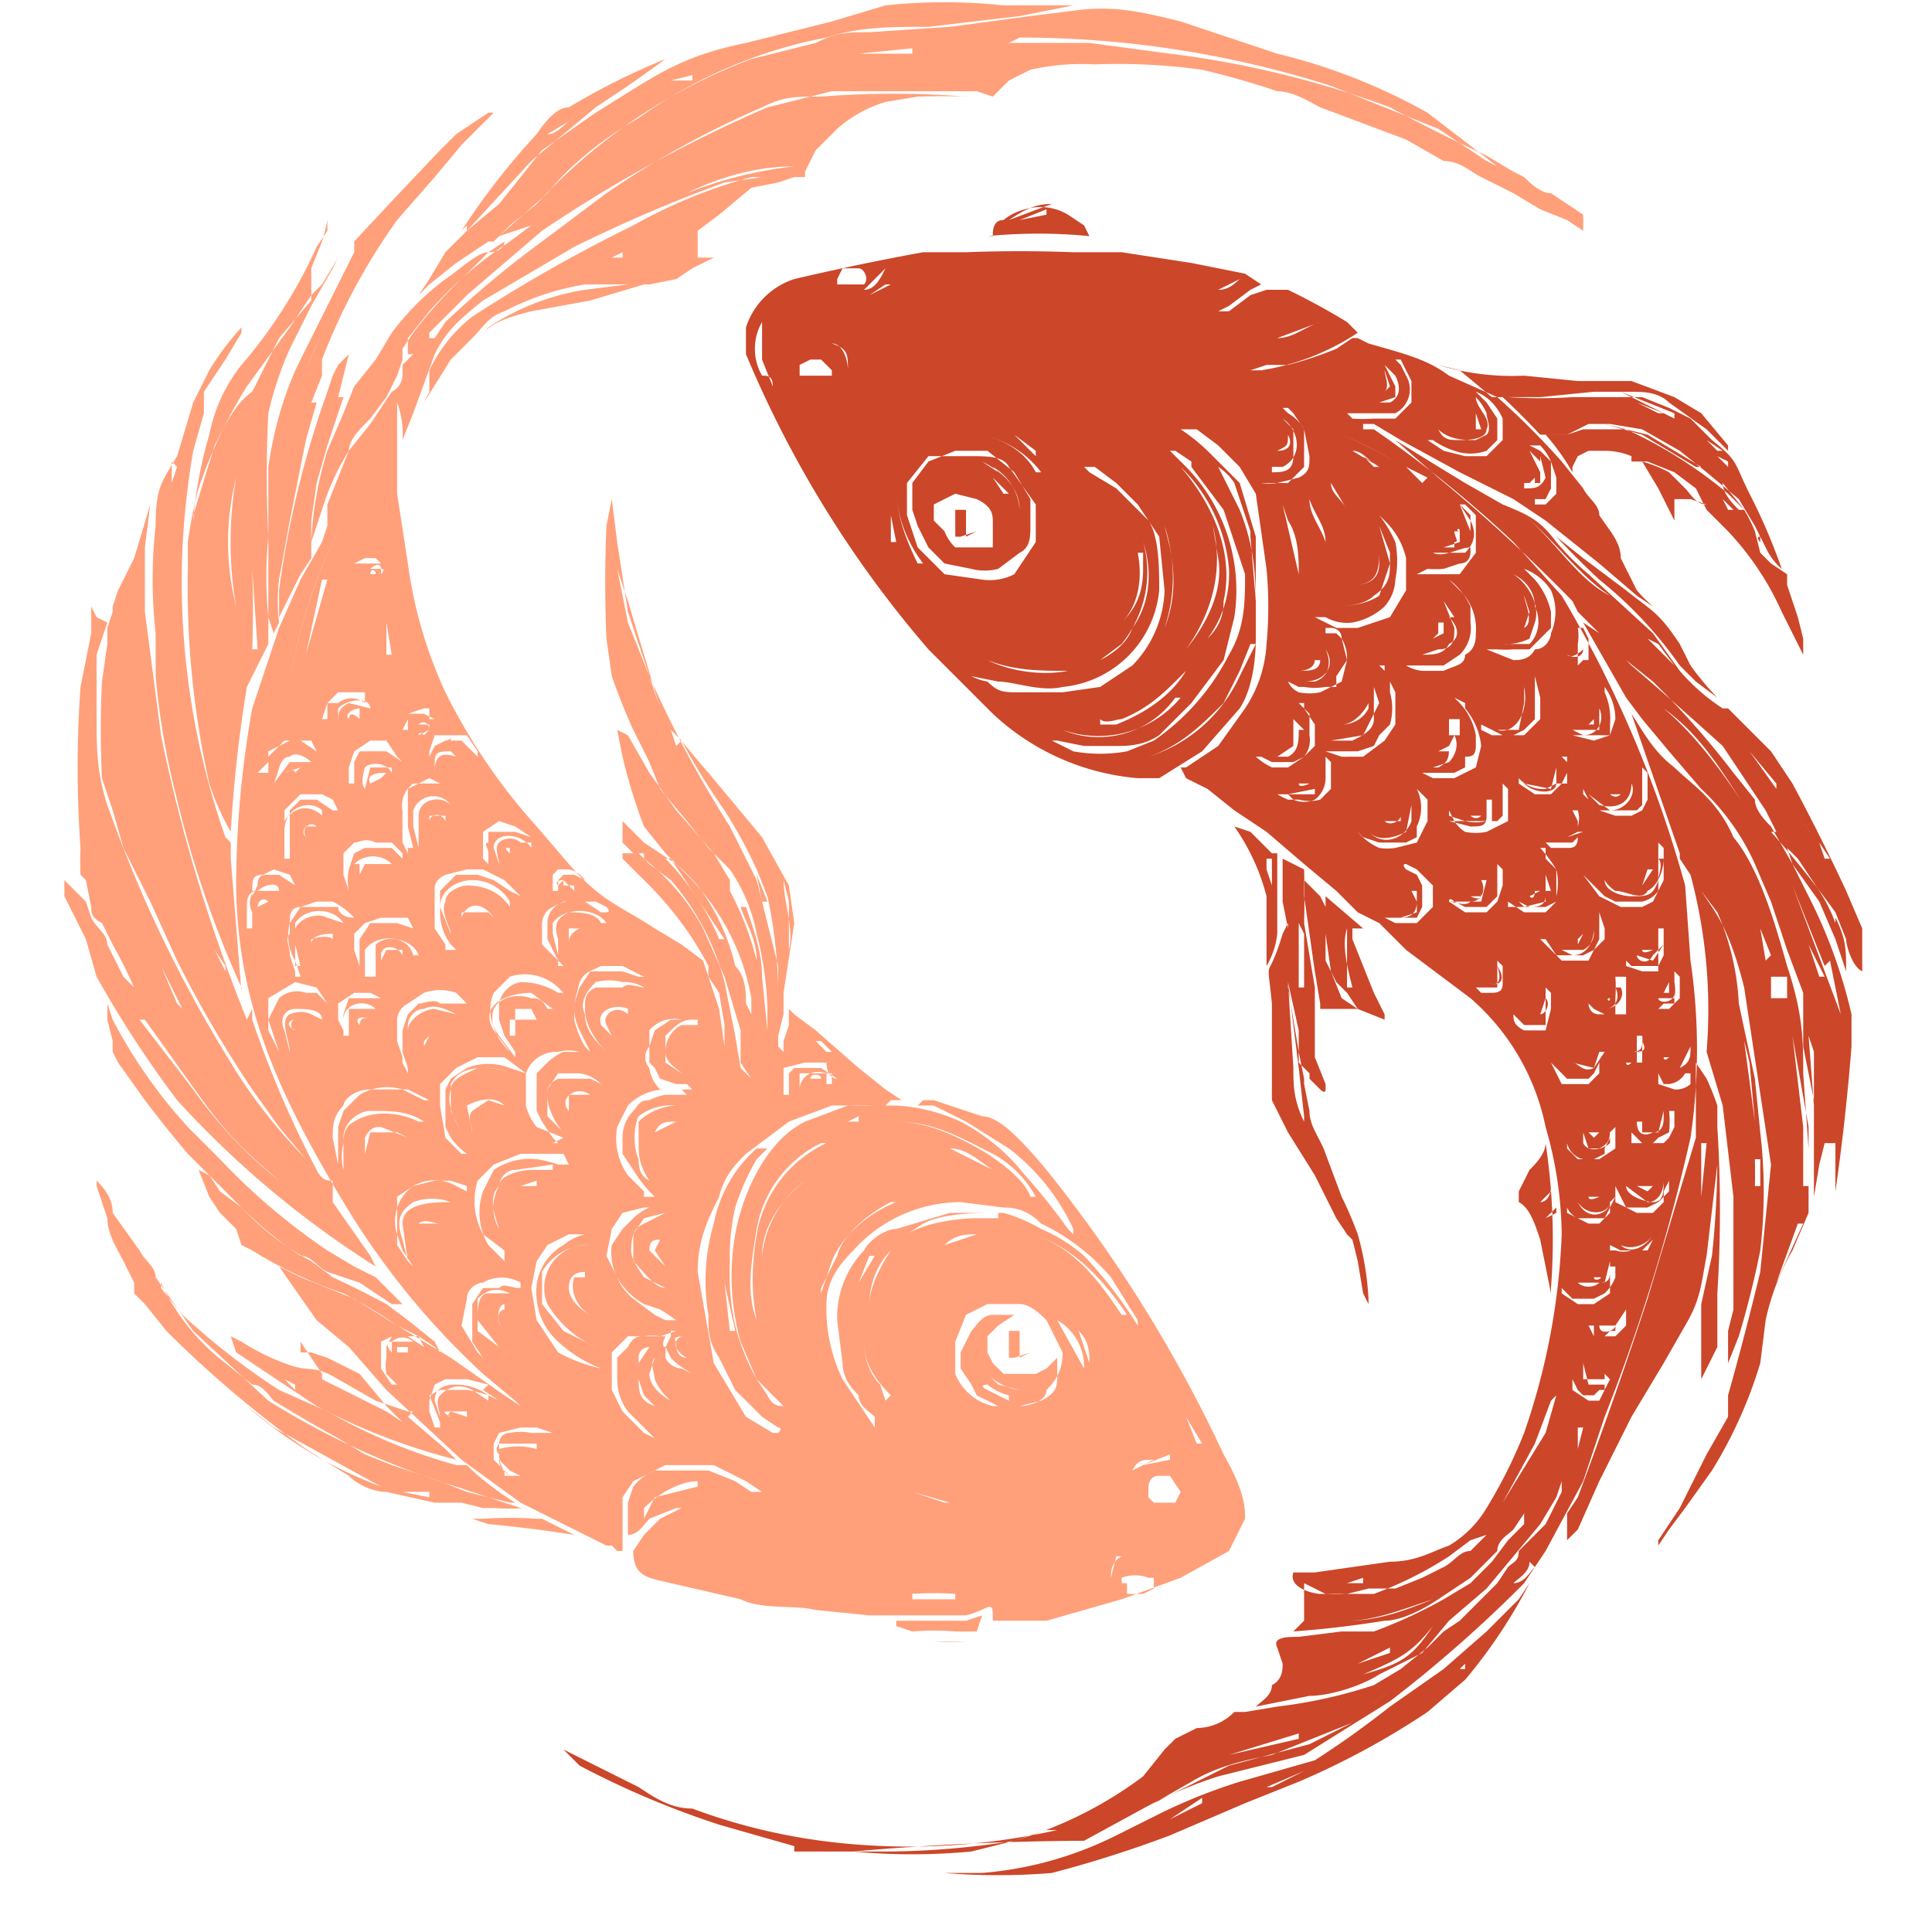 <svg xmlns="http://www.w3.org/2000/svg" width="48" height="48" version="1.2" viewBox="0 0 36 36"><defs><clipPath id="a"><path d="M10.4 3.8h24.3V35H10.4Zm0 0"/></clipPath><clipPath id="b"><path d="M1.2 0H30v31H1.2Zm0 0"/></clipPath></defs><g clip-path="url(#a)"><path d="M27.3 9.4h-.1l.2.2v.7s0 .2-.2.2l-.3.1a2 2 0 0 1-.3 0l-.2.1h.8l.3-.4v-.7l-.2-.2Zm-1.4.9-.2-.5.2.7c0 .2 0 .4-.3.6-.2.2-.6.2-.9.2.3 0 .7 0 1-.2l.2-.6v-.2Zm5.2 8-.1.2h.1v-.1Zm-1 .1c.1.2 0 .4-.2.4l-.1-.1.1.1c.2 0 .4-.2.3-.4Zm-.6-1-.1.2h-.2.2v-.1Zm.2 0c0-.1 0 0 0 0s0 .2-.2.3h-.4l-.2-.1.4.2c.3 0 .4-.3.4-.5Zm.4 1.2H30c-.1 0 0 .1 0 0Zm-3.8-1.8v-.2s-.1 0 0 0v.4-.2Zm0-.2-.1-.2.2.4c0 .2-.1.3-.3.3l.3-.1v-.4Zm4.9 1.7v.3h-.3s-.1 0 0 0c0 .1.3.1.3-.1v-.2Zm-.4-.6h-.2c0 .1.2 0 .2 0Zm.2-.1-.2.3-.3-.1c0 .1.2.2.3 0l.2-.2Zm-2.1-1-.1-.3s-.1 0 0 0v.4c0 .2-.2.2-.3.2l-.2-.1.1.1.4-.1v-.2Zm-1.3 0c0 .1 0 .2-.2.1h-.1.3Zm1 0s0 .2-.1.1l.2-.1ZM31 16c0 .2-.1.5-.3.6-.1.2-.4 0-.6 0a.6.6 0 0 1-.2-.2c0 .2.3.3.5.3.3 0 .4 0 .5-.3 0-.1.1-.3 0-.4Zm-3.2-1.1v.4H27c0-.1 0 0 0 0l.4.1c.2 0 .3 0 .3-.2v-.3Zm1.4.5h-.1.2Zm-1.5 1-.1.4H27c.1 0 .3.1.4 0 .2 0 .3-.2.2-.4Zm3-.2-.1.3h-.4c0-.1 0 0 0 0h.4l.2-.3Zm-3-1.1-.1.1h-.2s.1.1.2 0l.1-.1Zm1.3-.8-.1.4-.5-.1c.2.2.6.2.6 0v-.3Zm1.2.5H30s.1.1.2 0Zm-.9-2.7Zm0 0Zm0 0c0 .1 0 0 0 0Zm-.5 2.4h-.1.1Zm.7-2.4s-.2.2-.3.1c.2.1.3 0 .3-.1Zm1 2.5h-.1c0 .3-.2.5-.6.4l-.2-.2.4.3c.3 0 .5-.3.4-.5Zm-1.2-2.5Zm.1 3.4-.2.1.3-.1Zm.4-2.3v.4h-.5l-.2-.1.4.2c.3 0 .4-.3.3-.5Zm-.1.2-.1.1h-.2.3Zm-2.9-1.8v.2l-.1.1.2-.1v-.2Zm.3-.1-.2-.3.2.5c0 .2 0 .4-.3.4l-.3.1c.2 0 .4 0 .5-.2.2-.1.2-.3 0-.5Zm0 2.2-.1.2-.2.1h.2v-.3Zm.1 0v-.3H27v.5c0 .2 0 .3-.2.4h-.3.2l.3-.1c.1-.1.2-.3.1-.5Zm1.4-2.4c0-.3-.2-.5-.4-.6.3.2.5.6.4.9l-.1.3a1 1 0 0 1-.5.1h.5c.2-.2.2-.5.1-.7ZM26.3 15l-.1.5c-.2.1-.5.2-.7 0 .3.3.7.1.8-.2V15Zm2.1-1.9v-.3c.1.5-.2.9-.5.8h.4l.1-.5Zm-2.3 2.1c0 .1-.2.2-.3.1h.3s0-.1 0 0Zm2.4-3.8-.1-.3c0 .1.2.5 0 .6l.1-.3Zm-.2 1.7-.2.2.2-.2Zm-4 .5-.2-.2v.5l-.3.2h-.3.5c.2-.1.2-.3.2-.5Zm0 1h-.1c0 .1.2 0 .2 0Zm1.4-1.5-.1-.3v.6c0 .2-.2.3-.4.4h-.4l.6-.1.3-.6Zm-1.7.5c0 .2-.2.3-.3.3.1 0 .3-.1.3-.3Zm.7-1.5c.2.3 0 .6-.4.6H24h.5c.3-.1.3-.4.2-.6ZM24.6 6l-.8.3c.3 0 .5-.2.8-.3Zm.4 0Zm-.5 8.3v.4l-.5.1h.5v-.5Zm1-1.2c-.1.2-.3.4-.5.4.2 0 .4-.1.5-.3Zm-1-.8c0 .1-.1.2-.3.2.2 0 .4 0 .4-.2ZM26 7l-.2-.2.2.4v.2l-.3.1h-.4.6c.2-.1.2-.3.1-.5Zm-2 1v.1c0 .2 0 .2-.2.3.2 0 .3-.1.2-.3Zm4.7.6-.2-.2.2.4V9h-.3v.1c.2 0 .3 0 .4-.2l-.1-.4Zm-1.2-1V8h.1l-.1-.3Zm.2.1a1 1 0 0 0-.2-.3c0 .2.3.4.2.6 0 .2-.4.2-.5.2-.2 0-.3 0-.4-.2.2.2.5.2.7.2l.2-.1c.1-.1 0-.3 0-.4Zm-2 2.5c0 .4 0 .7-.5.7.3 0 .5-.1.5-.4v-.3Zm1.5-.3c0-.1-.1 0 0 0v.2l-.3.1h.2v-.1c.1 0 0-.1 0-.2Zm1.4-1.2v.2l-.1.1h.1v-.3ZM24.1 8l-.2-.2c.3.2.4.7 0 .9h-.2v.1c.2 0 .4 0 .4-.3V8Zm1.8-.8-.1-.3c0 .1.1.3 0 .4 0 0 0 .1 0 0l.1-.1ZM27.3 31l-.1.1h.1V31Zm-.4.4Zm-1.5-2-.3.1h.3Zm4-2.8v.4l.1-.4ZM29 26l-.2.7L28 28l.6-1.1.3-.8Zm-2.3 3.8c-.5.2-1 .4-1.6.4.5 0 1-.2 1.6-.4Zm-1 1h-.2.1Zm4.2-4.2-.6 1.1.6-1.1Zm-4 3.3h-.2.2Zm2.6-.8c0 .2-.2.3-.3.4.2 0 .3-.2.4-.3Zm.2.1Zm-2.8 1.5-.6.3.6-.2Zm-2.5 2.7Zm3.6-2.6h-.1s0 .1 0 0h.1Zm-3.4 1.5Zm.6 0-1.3.4 1.3-.3Zm2.5-1.2a21.7 21.7 0 0 0-.3.2l.3-.2ZM24.3 33l-.7.3c-.1 0 0 0 0 0h.1l.6-.3Zm1.6-1.5a34.2 34.2 0 0 0-.4.3l.4-.3Zm-3.5 2-.6.4.6-.3Zm4.3-3.2c-.4.5-.6.6-1.3.9l-1 .3c-.1 0-.1 0 0 0l1-.3c.7-.2.9-.3 1.3-.9Zm2-8.3-.2.3.2-.3Zm-4.5-4.8V17v1.4h.1v-1Zm1 1.2c-.1-.4-.2-.8-.1-1.1v1.1h.1ZM24 20.3v-.5.5Zm5 2.2-.2.2.2-.1Zm-4.5-4v.5Zm-.8-2.4V16h-.1v.2l.1.3V16Zm5.2 6c0 .2-.1.3-.2.3l.2-.2Zm-3.7 10-1.5.6c-.5.1-1 .2-1.5.5l-.7.4 1.4-.7 1.5-.4.8-.4Zm-.9-11.3-.1-.9-.2-1.6.1 1.6c0 .3 0 .6.2 1Zm8.5 1.3v-.5h-.1a13.3 13.3 0 0 1 0 .5Zm.9-.4V21l-.3-1.7.2 1.7v1.1h.1v-.5Zm-.4-3.1v-.4H33v.4Zm-1.8 5.2c0 .4-.2.7-.4 1 0 0 0 .1 0 0 .2-.3.4-.6.4-1Zm1-5Zm1 4-.4 1.1.5-1.1Zm-1.6.2-.1.7-.5 1.2.5-1.2.1-.7Zm.7-3.2a10 10 0 0 0-.1-.4l.2 1.5-.1-1.1ZM32 23v.7-.7Zm-.2-1.7-.1 1v-1Zm-.7 2.7-.2.3.2-.3Zm2.7-4.4-.1-.3.1 1.3v-1Zm-.7-5-.5-.6.5.7Zm1 1.4-.2-.3a12.3 12.3 0 0 0 .1.3Zm-.3-.4a45.8 45.8 0 0 1-.3-.4l.3.4Zm-.9-1-.2-.3.2.3Zm-.1 2.4Zm-.3-2c-.4-.6-.8-1.3-1.5-1.8.6.5 1.1 1.2 1.5 1.8Zm.5 2.8-.2-.5.1.6Zm1 .4-.3-.6.2.6Zm0-.2-.6-1.5.9 2.4-.2-1Zm-3.7-6.4Zm2-2.1-.2-.2.1.2Zm1.2 5.4Zm-1-5.4-.4-.5c0 .2.2.4.3.5Zm-.3-.9-.2-.1.2.2ZM30 11.1c-.6-.4-1-1-1.6-1.5.6.5 1 1.2 1.6 1.5Zm-1.1-4Zm.6 3.8Zm3.3-.9c-.1 0 0 .1 0 .1Zm-1.6 2.4-.3-.4-.2-.1.1.1.4.4ZM31 7.7l-.5-.2.4.2Zm.7.4-.4-.3.4.3Zm-.9.2Zm-4.1 1Zm5-.6-1-.6-.8-.2.7.2 1 .6Zm-.5-1-1-.4 1 .5Zm.9.7-.3-.2.2.2Zm-1.4-.7Zm-6 2.4c0-.3-.2-.5-.3-.8 0 .3.2.5.3.8Zm-.7-.4-.1-.3.3 1.3c0-.3 0-.7-.2-1Zm1.1-.2a21.8 21.8 0 0 0-.3-.5c0 .2.2.3.3.5Zm-9.2.3-.2-.3.2.3Zm-1.5-2.6-.2-.5V6c.1 0 0 0 0 0a1 1 0 0 0 0 1c.1 0 .2 0 .2.2ZM15.5 9l-.8-1.4.8 1.4Zm10.2-.3-.3-.2.2.2Zm.9.2-.4-.2.3.3ZM20 6.6Zm6 2a7.6 7.6 0 0 0-1-.5 8.3 8.3 0 0 1 1 .5Zm-6.6-2.8Zm.4-.4Zm5.9 3.3-.5-.3c.2 0 .3.2.5.3ZM16.5 5l-.4.4h-.2.2c.2 0 .3-.2.4-.4Zm0 .3-.3.2.4-.2Zm3.1-1.5c-.3 0-.5.1-.8.3l.8-.3Zm-1 5-.3-.2c.4.2.7.5.7.9a1 1 0 0 0-.5-.8Zm-2.8-2.4.1.4-.1-.4Zm1.4 4.1c-.3-.4-.5-.9-.5-1.4 0 .5.2 1 .4 1.4Zm4-4.1Zm-5.7 0c.2 0 .3.3.3.5 0-.3 0-.4-.3-.5Zm3.3 2.8-.3-.3.2.3Zm.7-5.3-.5.2.5-.1Zm-2.8 6.2-.1-.5v.5h.1Zm2.6-1.7-.4-.3.4.4Zm1.8 1.3-.6-.7.6.7Zm1 .6v.7-.7Zm-.8-.2c.2.7 0 1.4-.4 1.9l-.4.3c.2-.1.5-.3.6-.6.3-.4.4-1 .2-1.6Zm0 .5v-.3h-.1c.1.5 0 1-.3 1.3.3-.3.4-.6.4-1Zm.5-.4-.1-.4a3 3 0 0 1 0 1.9c.2-.5.2-1 .1-1.5Zm1.3-5-.4.2c.2 0 .3-.1.5-.3Zm-3.7 3.6c-.3-.4-.8-.7-1.3-.7.5 0 1 .3 1.2.7Zm3.5-3.6-.2.1.2-.1Zm-3 7.3c-.5 0-1 0-1.5-.2.4.2 1 .3 1.5.2Zm9.8 13s0 .1 0 0Zm0 0ZM23.3 12l-.2.5-.3.6c-.4.4-.8.8-1.4 1a2.8 2.8 0 0 0 1.7-1.5l.3-.6Zm-.6-1.6-.1-.6c.2.8 0 1.6-.5 2.3.4-.5.7-1.1.6-1.7Zm.2.2a3 3 0 0 0-.9-1.9c.6.7 1 1.6.8 2.5 0 .3-.1.5-.3.7a2 2 0 0 0 .4-1.3Zm-.9 2c-.3.3-.6.6-1.1.8-.1 0-.3.1-.4 0v.1h.3c.5-.2 1-.5 1.3-1Zm1.3-2.7L23 9a1 1 0 0 0-.3-.3l.4.8c.2.5.3 1 .3 1.7l-.1-1.2Zm6.6 15.7v.2h-.3l-.1-.4v.3h.5Zm-8-12.6c-.5.7-1.4.9-2.1.6A2 2 0 0 0 22 13Zm8.7 10h-.2.2Zm-.6.5-.1.4h-.5c.1.1.3.1.4 0 .1 0 .2 0 .2-.2v-.2Zm-.2-1.2h-.2c0 .1.2 0 .2 0ZM31 22c0 .2-.1.4-.3.4l-.4-.3c0 .2.4.3.5.3.2 0 .2-.2.2-.4Zm-.2.1h-.3l.2.1Zm-.8 2.5h-.1.1Zm0-2.2c0 .2-.4.3-.6 0 .2.4.6.2.6 0Zm.1 2v.3h-.3c0 .2.3.1.3 0v-.2Zm-.3-.6h-.1c0 .1.2 0 .1 0Zm1-.8c-.1.2-.4.3-.6.2.2.2.5 0 .6-.2Zm-2.9-5c.1.3 0 .4-.2.3.2.1.4 0 .2-.3Zm3 2.9h-.2.1Zm-.9.1c0 .2 0 .3-.2.4h-.2l-.1-.3v.2c.1.2.4.1.5 0V21Zm-1.4-2.3h-.1.1Zm2.4 2-.1.4h-.3v-.2h-.1c0 .2.1.3.3.2.2 0 .2-.2.2-.3Zm-1.2.4h-.2l.1.1s.1 0 0 0Zm-1-2.5-.1.3h-.3.3c.1 0 .2-.2.1-.3Zm.7 1.2h-.1.2ZM28 18h-.1c0 .1 0 .1 0 0Zm3.3 1.7H31s0 .1.1 0h.1Zm-.8-.2Zm1 0c0 .2 0 .3-.2.4H31h.3l.2-.4Zm-.9-.1c0 .1 0 .2-.2.2.2 0 .3 0 .2-.2Zm-.8.2-.1.3-.4-.1c.1 0 .2.2.4.1l.2-.3Zm-2.4-9.9-.2-.3.2.5v.3c-.2 0-.5.2-.7.1h.6c.2-.2.2-.4.1-.6Zm-.2 1.3a1 1 0 0 1 .3.8c0 .1 0 .3-.2.4 0 .2-.2.2-.4.3h-.4a.7.7 0 0 1-.3-.1h.7l.3-.2a.7.7 0 0 0 .2-.6v-.3a1.3 1.3 0 0 0-.4-.5l.2.2Zm-1.4 1.5.2.4v.6l-.2.3-.4.3H25l-.3-.1h-.1.7l.3-.1.1-.2.2-.2a1.1 1.1 0 0 0 0-.6v-.2l-.1-.2-.1-.1h.1Zm-1 1.7v.5l-.2.2a.8.8 0 0 1-.4 0H24a1.7 1.7 0 0 1-.2-.1h.2l.1.1a.5.5 0 0 0 .4 0 .5.5 0 0 0 .2-.4v-.4Zm-.5-1 .2.3v.4l-.2.2-.3.2h-.3a1.3 1.3 0 0 1-.3-.2h.1l.2.1h.4l.2-.1a.5.5 0 0 0 .1-.4v-.4l-.1-.1-.1-.1h.1Zm.5-1.5s.2 0 .2.2l.1.4-.1.4-.4.2a1 1 0 0 1-.4 0 .4.4 0 0 1-.2-.2l.2.1h.1a1.2 1.2 0 0 0 .4 0h.2v-.2l.2-.3a.7.7 0 0 0-.1-.4l-.1-.1h-.2v-.1h.1Zm1.6 3 .2.2v.4l-.2.4-.4.1a1 1 0 0 1-.3 0 1.1 1.1 0 0 1-.4-.3l.1.1.3.1h.5l.2-.1v-.2a.8.8 0 0 0 0-.7v-.1Zm0 1.5.3.3v.4l-.3.3H26l-.2-.1h.6l.1-.2v-.4l-.1-.2-.2-.1s-.1-.1 0-.1Zm.9-3a1.3 1.3 0 0 1 .3.7l-.1.4-.4.2h-.4l-.2-.1h-.1.7l.2-.1v-.2c.1 0 .2 0 .2-.2v-.2a1.2 1.2 0 0 0-.3-.6l-.1-.1.2.1Zm.9-2.7s-.1 0 0 0l.2.1.2.2a1.4 1.4 0 0 1 .3.6v.3l-.2.2-.2.2h-.3a2 2 0 0 1-.3 0h-.2l.5.2c.1 0 .3 0 .4-.2.2 0 .3-.2.3-.3a1 1 0 0 0 0-.8 1 1 0 0 0-.5-.4l-.2-.1Zm.4 2.1.1.4v.4l-.3.3h-.6l-.2-.1v-.1l.2.1.2.1h.2l.2-.1.2-.2v-.8l-.2-.1.2.1Zm-.5 2.1v.6l-.4.2a1 1 0 0 1-.4 0 .6.6 0 0 1-.2-.2l-.1-.2v.1l.3.1a.9.9 0 0 0 .4 0h.2l.1-.1v-.6l.1.1Zm1.8-2v.2a1.2 1.2 0 0 1 .1.6v.2h-.7l-.3-.3c-.1 0 0 0 0 0l.3.3.4.1.3-.1.1-.3a1 1 0 0 0-.2-.6Zm-.4-1 .1.2v.4h-.1l-.1.1H29c-.1 0-.1 0 0 0h.4V12a.9.9 0 0 0 0-.3Zm-1.6 4.4v.6l-.2.2h-.4l-.2-.1s-.1-.1-.1 0l.3.2h.4l.2-.2.1-.3v-.3l-.1-.1Zm.9-.3v.2l.2.2a1.1 1.1 0 0 1 0 .5v.1l-.2.1h-.7v-.2.1l.3.2h.4l.2-.2v-.6a2.8 2.8 0 0 0-.3-.4Zm.4-1.7v.5H29l-.2.1a.6.6 0 0 1-.5-.2c-.1 0 0 0 0 0v.1l.3.2h.3l.2-.2.1-.2v-.2l-.1-.1Zm1.4.2v.7l-.1.1h-.7l-.2-.2-.1-.2v.1l.3.3.3.1h.3l.2-.1.1-.2v-.5Zm-.8 2.7.1.3v.2l-.1.1-.1.1-.2.1H29l-.2-.3h-.1l.4.4h.5l.2-.4V17h-.1ZM28 18v.3c0 .1 0 .2-.2.2h-.2l-.1-.1h.4v-.5Zm.8.4v.7h-.4l-.2-.2c-.1 0 0 0 0 0 0 .1 0 .2.2.3h.4l.1-.4v-.3l-.1-.1Zm1.3-.2a2.7 2.7 0 0 1 0 .4v.3h-.2l-.2-.1-.1-.1s0 .2.2.2h.5v-.7Zm-.3 1.5v.3l-.2.2h-.5L29 20l-.1-.2.2.2.1.1h.4l.1-.1.1-.2v-.2.1Zm.7-.4v.5h-.2s0 .1.1 0h.2v-.3a.9.9 0 0 0 0-.2Zm-.4 1.8v.3l-.3.2h-.4l-.2-.2V21v.3a.4.4 0 0 0 .3.3h.2l.2-.1v-.1l.1-.2v-.1l.1-.1v.1Zm1-.4a1.7 1.7 0 0 1 0 .4l-.2.1-.1.1h-.2l-.2-.2v-.3.5h.6l.1-.1.1-.2v-.3Zm0 1.3v.2l-.2.2-.2.1h-.4l-.1-.2-.1-.2V22v.4l.4.2h.3l.2-.2v-.2l.1-.2Zm-1 .3-.1.2-.1.2h-.5a.4.4 0 0 1-.2-.2v.1l.2.1.2.1h.2l.2-.2v-.2Zm.8.6v-.1.1l-.1.2-.1.1-.1.1h-.2a.5.5 0 0 1-.3 0H30V23v.2l.2.1h.5l.1-.2.1-.2v.1Zm-.8.7v.2a.8.8 0 0 1-.2.3l-.2.1h-.4l-.1-.1-.1-.1v-.1.2l.3.2h.3l.3-.2v-.5Zm.2.8-.2.3v.1H30l-.1.1h-.2v-.2h-.1l.1.2h.4l.2-.2v-.3Zm-.3 1.3-.1.2h-.1l-.1.1h-.2l-.1-.1-.1-.2v-.2.4l.3.2h.2l.1-.2v-.2Zm.9-10v.9a.5.5 0 0 1-.3.2h-.5l-.2-.1-.2-.2-.2-.2v-.1.1l.3.4.4.2h.4l.2-.1.2-.4v-.6Zm-1.6-.6.1.2v.3l-.1.1h-.5l-.1-.1.2.2h.3c.1 0 .2 0 .2-.2v-.2a.5.5 0 0 0 0-.3Zm1.7 2.2v.5l-.1.2h-.5l-.1-.1v-.1c-.1 0-.1 0 0 0v.2l.3.1h.3v-.8Zm.2.8v.2a.8.8 0 0 1 0 .3v.1H31l-.1.1h-.2v-.2.2h.4l.2-.2v-.4ZM24.1 7.7l.2.3.1.5c0 .2 0 .3-.2.4l-.4.1a1 1 0 0 1-.3 0h-.1.6l.2-.2.1-.1V8a.8.8 0 0 0-.3-.3l-.1-.1h.1l.1.1Zm2-1 .2.4v.4l-.3.3h-.4a3 3 0 0 1-.4 0l-.1-.1h.9a.5.5 0 0 0 .2-.7l-.1-.2-.1-.1h.1Zm1.4.6.2.2.2.3v.4l-.2.2a.9.9 0 0 1-.6 0 1.5 1.5 0 0 1-.4-.2h-.1l.3.2.4.1h.4l.3-.3v-.4a1 1 0 0 0-.2-.3.8.8 0 0 0-.3-.2Zm1 1 .2.1.2.2v.5l-.1.2h-.2v.1h.2l.2-.2v-.3l-.1-.3a1 1 0 0 0-.2-.3h-.2Zm3 11.3v.4h-.1a.4.4 0 0 1-.3.2H31l-.1-.2v.2l.3.1a.4.4 0 0 0 .3-.1v-.6Zm-5.8-10a2.4 2.4 0 0 1 .3.5 1.8 1.8 0 0 1 0 .7.8.8 0 0 1-.2.5 1.2 1.2 0 0 1-.6.3.8.8 0 0 1-.5-.1h-.2c0-.1 0-.1 0 0l.4.2h.4l.6-.2.3-.5v-.6a1.4 1.4 0 0 0-.4-.7l-.1-.1Zm-8.7 0V9l.3-.4.5-.2h.6l.5.4.3.5v.5c0 .2 0 .4-.2.5l-.4.3a1 1 0 0 1-.5 0l-.5-.1-.3-.3-.2-.4-.1-.3Zm.4 0v-.2l.4-.2.4.1c.2.1.3.2.3.4v.5h-.7a.8.8 0 0 1-.2-.3l-.2-.2Zm-.5 0V9l.4-.5h.8c.3 0 .6 0 .7.2l.5.7v.7l-.4.6a1 1 0 0 1-.6.1l-.7-.1-.5-.5-.2-.6Zm1.5-5.2a9.7 9.7 0 0 1 1.9 0l-.1-.2-.3-.2a1 1 0 0 0-.8-.1 1 1 0 0 0-.4.2c-.2 0-.2.2-.2.3h-.1ZM28.9 24a12 12 0 0 0-.1-2.7c0 .2-.2.4-.3.5l-.2.4v.2c.2.1.3.4.4.7l.2 1ZM18.6 12.7c.3 0 .8.2 1.2.1a2 2 0 0 0 1.8-1.8c0-.4 0-1-.2-1.3l-.6-.6-.5-.3-.1-.1h.2l.4.3.4.4.4.6.1 1a2.1 2.1 0 0 1-.6 1.4l-.6.4-.7.1H19c-.3 0-.4 0-.6-.2a1 1 0 0 1-.3-.1l.5.1Zm3.6-4 .6.8.4 1.2c0 .5 0 1-.3 1.5a4.3 4.3 0 0 1-1.4 1.6l-.5.2a2.8 2.8 0 0 1-1 0l-.4-.2h.1l.5.1h.6c.2 0 .5 0 .8-.2l.6-.6.6-.8.2-.8a3.3 3.3 0 0 0-1-2.9l-.2-.2h.1l.3.2Zm-6.6-3.5.1-.2h.3c.1 0 .2.2.1.3h-.5ZM14.9 7v-.2l.2-.1h.2l.2.2V7h-.7Zm13 .4h.8l1-.1h.7c.2 0 .5 0 .7.2l.7.5.4.4v-.1l-.5-.6-.5-.3-.8-.3h-1l-1-.1a4.7 4.7 0 0 1-1.6-.2l.4.1.6.5h.1Zm.8.7h.5l.4-.2h.4l.6.1.7.4.5.4.6.5.3.5.2.4a1.2 1.2 0 0 0 .3.4 11 11 0 0 0-.6-1.4c-.3-.6-.2-.6-.7-1l-.4-.4-.4-.2-.5-.2h-1.3a9.1 9.1 0 0 1-1.2 0H28a15 15 0 0 1 .7.7Zm3.1 1.5v-.2c-.2 0-.3-.2-.4-.3l-.3-.3a2.5 2.5 0 0 0-.5-.2l.3.5.2.4.1.2v-.4h.3l.3.1Zm-1.4-1h.3l.5.2.4.3.2.4.2.2.2.2a5.4 5.4 0 0 1 1 1.5l.3.6.1.2v-.3l-.1-.4-.2-.6v-.2l-.3-.2-.2-.2-.1-.4a3 3 0 0 0-.2-.4l-.3-.3A8.4 8.4 0 0 0 30.3 8h-.8l-.3.1h-.4a4.2 4.2 0 0 1 .5.7v-.1l.1-.2.2-.1h.3a1.3 1.3 0 0 1 .5.1Zm-6.6 7.3v1.5a1.5 1.5 0 0 1-.2.6v-1.3a4 4 0 0 0-.6-1.3l.3.1.4.4Zm.9.8v1.2l.2.4.2.2.2.3.5.2v-.1l-.2-.4-.2-.5-.2-.5v-.2h.2l-.7-.6Zm.6 2.1-.3-.2-.2-.5-.1-.7v-.5l-.1-.2-.3-.3v.3l.1.7.1.7.1.6v.1h.7ZM24 17.3v1l.2.9v.6l.2.2v.1l.2.2s.1.1.1 0v-.1l-.2-.5v-1.3l-.2-1.2a19.4 19.4 0 0 0 0-1l-.4-.2v.8l.1.5Zm.3 2.8-.1-.5-.2-1.2v-1.2l-.1.2c-.3 1-.3.3-.2 1.3v1.8l.3.6.5.8.4.8.2.3.1.1.1.4.1.6.1.2v-.1a5.4 5.4 0 0 0-.2-1.2 7 7 0 0 0-.3-.7l-.3-.8c-.1-.3-.3-.5-.3-.8l-.1-.5Zm4.2 9.4-.2.3-.6.6-.8.7-1 .7a17.4 17.4 0 0 1-1.4 1l-.7.2-.7.2a10.3 10.3 0 0 0-1.5.6l-.8.4a6.8 6.8 0 0 1-2.5.7h-.7a12.1 12.1 0 0 0 2 0 22 22 0 0 0 2.2-.7l1.4-.6 1-.4a14.7 14.7 0 0 0 2.4-1.3l.7-.6a9.7 9.7 0 0 0 1.2-1.8Zm-13.7 5h1.8a15.4 15.4 0 0 0 2.3-.2l.6-.2h.2a12.5 12.5 0 0 1-4.4.2 11.1 11.1 0 0 1-2.4-.6c-.4 0-.7-.2-1-.4l-1-.5-.4-.2.3.3a16.5 16.5 0 0 0 2.6 1.1l1.4.4Zm9.8-4.8h1A7 7 0 0 0 27 29l.4-.3.3-.1.2-.2-.2.2-.3.3c-.2 0-.3.2-.5.3l-.4.2-.5.2h-.5l-.4.1a3 3 0 0 1-.4 0l-.4-.2v.7l-.2.2a19.8 19.8 0 0 0 1.7-.2c.3 0 .7-.2 1-.4l.6-.4.5-.5c0-.2.2-.3.3-.4l.2-.3v.2l-.3.3-.3.4-.4.4-.5.3a9 9 0 0 1-1.3.6H25l-.8.1c-.2 0-.5 0-.4.2l.1.3c0 .1 0 .3-.2.4 0 .2-.2.3-.3.4l1-.2c.4 0 1-.2 1.3-.4l.8-.4.5-.6.7-.6.5-.6.5-.6.3-.5.1-.3v.2l-.3.6-.5.5c0 .2-.1.2-.2.3l-.2.3-.4.4-.3.3-.3.2-.3.3-.5.4-.5.3a9.2 9.2 0 0 1-1.8.4l-.6.1H23a1 1 0 0 1-.7.3l-.4.2-.2.2-.4.5a7.5 7.5 0 0 1-2.4 1.2l-.8.2a11.7 11.7 0 0 1-2.2 0 51.2 51.2 0 0 1 4.3-.2l1.1-.6a8 8 0 0 1 1.4-.6l1.6-.4 1.6-1a24.5 24.5 0 0 0 2.5-2.2l.4-.6.7-1.3.4-1.2a35.5 35.5 0 0 0 1.6-5.2 11.3 11.3 0 0 0 0-3.3l-.1-1.4a21.9 21.9 0 0 0-2.3-5.4l-.9-1A22 22 0 0 0 25.6 8h-.2v-.1h.2l.5.3 1.1.6 1 .5.6.4 1 .8.7.6.3.2a3 3 0 0 1-.3-.3l-.3-.6c0-.3-.2-.5-.4-.8 0-.2-.2-.3-.3-.5l-.4-.5a14.1 14.1 0 0 0-1.2-1.2L27 7c-.4-.3-.8-.4-1.5-.6l-.2-.1h-.1l-.3.2a7.2 7.2 0 0 1-.9.3h-.4l-.3.1h-.2.4a4.5 4.5 0 0 0 1.8-.7l-.2-.2a13.3 13.3 0 0 0-1.1-.6h-.4l-.3.1-.4.3h-.2l.2-.1.4-.3.2-.1-.3-.2-1-.2-1.3-.2H20a26.2 26.2 0 0 0-2 0h-.8a49 49 0 0 0-2.4.5 1.4 1.4 0 0 0-.9.9v.5a20.5 20.5 0 0 0 3.4 5.5l.7.7.5.5a4.5 4.5 0 0 0 2.7 1.2h.4l.8-.5.7-.8c.2-.3.3-.8.3-1.3V10l-.3-1-.5-.5A3.5 3.5 0 0 0 22 8h.3l.4.3.4.4.3.5.1.7.1.7a7.5 7.5 0 0 1 0 1.4 2.4 2.4 0 0 1-.4 1.2l-.5.7-.6.4H22l.1.2.4.2.5.4.6.4.7.6.6.5.4.4.4.2.5.5 1.2.9a4.3 4.3 0 0 1 1.4 2.4 7.4 7.4 0 0 1 .3 2 12.7 12.7 0 0 1-.7 3.7 9 9 0 0 1-.7 1.4 2 2 0 0 1-.7.7c-.3.1-.6.3-1.1.3l-1.4.2h-.4c-.1.3.4.4.5.4ZM32 13l-.4-.3-.3-.3a7.7 7.7 0 0 0-1.5-1.6 16.5 16.5 0 0 1-.8-.8l.5.4.8.6c.5.4.6.4 1 1l.2.4a5.6 5.6 0 0 0 .5.6Zm1 2.5a18.3 18.3 0 0 1 1.2 1.5l.2.5c0 .1.1.5.3.6v-.8l-.3-.7a39.5 39.5 0 0 0-1-2L33 14l-.5-.5-.3-.3h-.1a3.7 3.7 0 0 1-.8-.7l-.5-.7-1.2-1.1a5 5 0 0 1-.6-.6c-.3-.4-.5-.5-1-.7l-.7-.4a126.6 126.6 0 0 1-1.3-.8l.8.7a31.8 31.8 0 0 1 2.5 2.3l.1.2 1 1a87 87 0 0 1 1.7 1.5l.8 1.2.2.4Zm1.2 1.7a3 3 0 0 0-.3-.6l-.4-.6-.2-.2.1.3.5.7.3.7.2.6v.4-.4c0-.4 0-.6-.2-1Zm-.4 5v-1.7l-.2-1v-1l-.3-.8-.3-.9-.3-.7a4.3 4.3 0 0 0-1-1.4l-.6-.7-.5-.6-.3-.4-.8-1.4.3.2.5.5.5.4a15.9 15.9 0 0 1 1.5 1.7l.4.5c0 .2.2.4.3.5l.4.7.3.6a9.5 9.5 0 0 1 .8 2.2v.6a41.5 41.5 0 0 1-.3 2.7v-.9H34l-.1.4-.1.6ZM31.3 16l.6.9c.2.3.4.7.6 1.5l.5 3.3-.2 2a64.2 64.2 0 0 1-.6 2.3v.4l-.4.7-.5 1-.4.6v.1l.2-.3.3-.4.5-.7a8.4 8.4 0 0 0 .9-2l.1-.8a4.5 4.5 0 0 1 .5-1.3l.3-.7v-1.2l-.1-1.4c0-.6 0-1.1-.3-2-.2-.7-.5-1.8-1-2.4-.3-.7-.8-1-1.1-1.3-.4-.3-.6-.7-.8-1l.9 2.6Zm.5 3.6.3 1 .2 1.7v2.1l-.1.4v.7-.1l.2-.5a17.6 17.6 0 0 0 .4-1.6 9.4 9.4 0 0 0 0-2.2l-.1-1-.3-1.4A4.8 4.8 0 0 0 32 17l-.3-.4-.2-.3a9.7 9.7 0 0 1 .3 3.3ZM32 21v.4a17.6 17.6 0 0 1-.1 2l-.2.9v1.4l.1-.2.2-.4v-1a24.6 24.6 0 0 0 0-3.1Zm-.2 2.4.2-1.7v-1.1a5 5 0 0 0-.2-.5l-.2-.3v1.4l-.9 3a92.8 92.8 0 0 1-1.3 3.7l-.2.3v.5s0 .1 0 0l.2-.2.4-.9.6-1.2.6-1 .4-.7c.3-.5.3-.8.4-1.3" style="stroke:none;fill-rule:evenodd;fill:#cc4629;fill-opacity:1"/></g><g clip-path="url(#b)"><path d="M18.2 30.4h-.4a4.8 4.8 0 0 0-.8 0l-.3-.1v-.1H18l.3-.1c.1 0 .2 0 0 0l-.1.3ZM11.7 5h-.5s0 .1 0 0h.5Zm.2-3.2Zm6.5-1Zm-.3-.5-2 .2 2-.2Zm-2.8.8Zm-5 2Zm5.8-1.7ZM18 1Zm-5.1.4-.4.1s0 .1 0 0h.4v-.1Zm-2.2.8-.5.3c.2 0 .3-.2.5-.3A9.4 9.4 0 0 0 11 2l-.3.2ZM17 1h-1l1-.1ZM7.2 11.6v.6h.1Zm.4 1.1-.3-1.2.3 1.2Zm4-8-.2.1h.2ZM15.3 2Zm-.4.3Zm-3.1 2.3Zm3-1.5c-.7 0-1.4.2-2 .5a7.7 7.7 0 0 1 2-.5ZM13.9 2Zm-2.7 1.4Zm2.3.5ZM6 11.7Zm0-.9-.3 1.4.4-1.4Zm-1.9 1.5v-.1a15.4 15.4 0 0 1 0 .1Zm0 1.5c-.2-.7-.3-1.5-.2-2.2-.1.7 0 1.5.2 2.2ZM7 8.6V9v-.4Zm-5.3 5v-.4a10.7 10.7 0 0 0 0 .4Zm5.4-3c0-.1-.1-.1-.2 0h.3Zm.1-2.1v-.3 1.3-1Zm-.8 1.2a10 10 0 0 0-1 3 9.8 9.8 0 0 1 1-3ZM8 12.8Zm-1-2.1c0-.1-.1-.1-.1 0H7Zm-4.5 5Zm.7-6.5v1-1Zm0-.6V9l.1-.3Zm2.3-1.2-.3 1.8.3-1.8ZM5 6.9V7Zm1.2-1.2v.1-.1Zm.4-.8-.2.4a35.9 35.9 0 0 0 .2-.4ZM4.9 7.4v.4-.4ZM6 6.2l-.3.7a27.8 27.8 0 0 1 .3-.7ZM7 7c.1 0 0 0 0 0Zm-4.5 4.5Zm1 2.5Zm.7 4-.2-.3.2.4ZM4 9.5Zm-.5 7.4Zm1 2.8Zm.3-7.6-.1-1.5a20.8 20.8 0 0 1 0 1.5h.1Zm-1 5.5-.2-.4.2.4Zm.6-8.7c-.2.8-.2 1.6 0 2.4a7 7 0 0 1 0-2.4Zm-1 3v.6-.6Zm0 13Zm4.2 2Zm-3.5-6.4Zm3 7.2-2-1.1-.5-.4a8 8 0 0 0 2.5 1.5Zm-1.6-1.9-.2-.1.2.2Zm2.5 2a27 27 0 0 0-.5 0l.5.1Zm-4.6-9L3 18l.3.7Zm-.8-1.1ZM5.2 22c-.7-.6-1-.9-1.5-1.6l-1-1.4h-.1l1 1.3A8.2 8.2 0 0 0 5.2 22Zm1.5 3.8-.5-.3.5.3Zm12.3 3ZM6.7 26.4Zm11 1.6-.7-.2.6.2Zm-5-12.6Zm-6 11.2-1-.5 1 .5Zm7-6.6Zm.5-1.7V18v.4-.2Zm3.8 10Zm-4.3-10.4.2.8-.2-.8Zm.6 2.3Zm-.8-2.7-1-1.5h-.1c.4.4.8 1 1 1.5ZM12.3 14Zm0-.8-.3-1-.3-1-.2-.6.2 1 .4 1 .2.6Zm.6 1.5Zm1 2.2-.3-.5a4.2 4.2 0 0 1 0 .2 5.7 5.7 0 0 1 .5 1.3c0-.4-.2-.7-.3-1Zm-.2 8.4Zm.2-9.5Zm.4 1-.2-.5.1.5Zm.4 0-.1-.4c0 .4.2.9.1 1.3v-1Zm-1 8-.2-.9.1.9Zm-1-11-.2-.2.1.3Zm6.6 8.5a2 2 0 0 0-.8-.8c-.6-.3-1.1-.6-1.8-.6.6 0 1.2.3 1.7.6.3.2.7.5.8.8Zm-4-1a2.2 2.2 0 0 0-1.2 1.6c-.1.6-.2 1.2 0 1.7-.1-.5-.1-1 0-1.6a2.3 2.3 0 0 1 1.3-1.7Zm.4 1.5Zm1.9-.5h-.2.2Zm-3 .5v.2c-.1 0 0 0 0 0v-.2Zm.4-.8a2 2 0 0 0-.8 1.4c0-.5.3-1 .8-1.4Zm3.5-.2-.8-.4c.3 0 .5.2.8.4Zm-1.9.6c-.4.2-.9.6-1 1l-.3.6v.8-.7l.2-.6c.2-.5.7-.9 1.2-1.1Zm1.6-.7h-.3c0-.1 0 0 0 0h.3Zm-2.2-.9-.2.1h.2Zm4.3 4.6c0-.2 0-.4-.2-.6l.2.6Zm-5 4.6Zm1.3-4c-.3-.3-.5-.6-.5-1 0 .3.1.6.3.8l.1.3Zm3.6-.5a1 1 0 0 0-.5-.9l.5.9ZM14 27.3Zm6.6 1.8-.1.4.1-.4Zm-8-1.2h-.3s0 .1 0 0h.2Zm5-2.2v-1 1s.1 0 0 0Zm.2 4a6 6 0 0 0-.8 0v.1h.8ZM13 27.6c-.3 0-.7.2-1 .5v.2l.2-.4.8-.2Zm1.5 2Zm7.9-2.7-.3-.5.2.5ZM20.8 29l-.1.4c0-.1 0-.3.2-.4Zm-4.2-5.7c-.3.3-.4.7-.4 1 0 .1 0 .1 0 0 0-.3.2-.7.4-1Zm-.4.1-.2.5.3-.5Zm2.4-.8c-.4 0-1 0-1.4.2l-.3.2c.3-.2.9-.3 1.3-.3h.4Zm3.2 4.5-.5.2.5-.1Zm1.1.4ZM18.2 23c-.2 0-.4 0-.6.2l.6-.2Zm2.1 1Zm1.2 3.2c-.2 0-.3 0-.4.2l.4-.2Zm-14.6-14c0-.2-.4-.2-.6 0v.3c0-.2 0-.3.2-.4l.4.1Zm-.2 0c-.1 0-.3.1-.2.2 0 0 0-.2.2 0v-.1ZM21 24.5c-.4-.6-1-1.3-1.8-1.5.8.2 1.3.9 1.7 1.5Zm-2 1.4a1 1 0 0 1-.6-.3c0-.1 0-.1 0 0l.2.2.4.1ZM8 13.6c0-.1-.1-.2-.2-.1l-.1.2.1-.2H8c0 .1 0 .1 0 0ZM18.8 26a1 1 0 0 1-.4-.2s-.2 0 0 .1l.4.2Zm-13-11.8c-.1-.1-.3-.2-.4-.1-.2 0-.2.3-.3.5l.3-.4h.3Zm-.2.1-.3.1s.1 0 0 0c0 0 .2-.1.2 0Zm2.4-.7-.2.1s0-.1.1 0ZM5.7 19h-.2c-.1 0-.2.1 0 .2-.1 0-.1-.2 0-.2h.2Zm.7-1.8c-.2-.3-.7-.3-.9 0v.8h.1l-.1-.4v-.3c.1-.2.4-.3.6-.2l.3.1Zm-.2.2c-.1 0-.4 0-.4.2v.1-.2s.3-.1.4 0Zm1-3c-.1 0-.4 0-.3.2l.2-.1Zm.1 0c-.1-.2-.4-.2-.5-.1 0 0-.1.3 0 .4l.1-.4h.4Zm-1.4 1h-.2s-.1.1 0 .2c-.1-.2.1-.3.2-.2ZM6 19c0-.2-.3-.2-.5-.2s-.3.2-.2.4l.1.4c0-.2-.2-.6 0-.7 0 0 .2-.1.4 0l.2.1Zm-1-2.2c-.1-.1-.2 0-.2.1l.2-.1Zm.2-.2c0-.2-.3-.1-.4 0-.2 0-.2.2-.2.3v.4h.1v-.7h.5Zm.8-1.5c-.2-.2-.7-.1-.7.4v.4-.6c.2-.3.5-.3.7-.1Zm1 1h-.3v.2l.1-.2H7Zm3.5.3s-.2 0-.1.1h.1ZM8.4 14c-.2 0-.3 0-.3.2v.2c0-.3.1-.4.4-.3l.1.1-.2-.2Zm0 1a.4.4 0 0 0-.7.1v.3l.1.4v-.6c0-.3.4-.4.6-.2Zm2.3 1.6-.2-.2-.1.1v.2-.2h.3Zm-2.2-2.3h-.3.4Zm1.3 1.5h-.3c-.1 0-.1 0 0 .1v-.1h.2Zm-1.5-.6H8v.3-.2c0-.1.2-.2.3 0Zm-1 .9a.5.5 0 0 0-.7 0v.5-.5h.6Zm2.6-.3c-.2-.3-.7-.3-.7 0l.1.3c0-.1-.1-.3 0-.4.1-.1.3-.1.4 0h.2c0 .1 0 0 0 0Zm-2 5.1c-.3-.2-.6-.2-1-.2-.2 0-.5.2-.5.5v.6a1 1 0 0 1 0-.5c0-.1 0-.3.2-.4.3-.2.8-.2 1.2 0Zm-.2-3.1c-.1-.4-.7-.4-.9-.1v.5H7v-.6c.2-.2.7-.1.8.2Zm.6 1.5H8l-.1.2v-.1l.1-.1h.3Zm.9-2.2c-.2-.3-.5-.3-.6 0v.1s.1 0 0 0V17h.5c0 .1 0 0 0 0ZM7 18.8c-.2-.2-.6-.1-.6.2v.3h.1v-.5H7Zm.6 2.4-.5-.2c-.1 0-.2 0-.3.2v.3l.1-.4h.5l.2.1Zm1.9-4.4a.8.8 0 0 0-.7-.4c-.3 0-.6.2-.6.5l.2.5c0-.1-.2-.4-.1-.6 0-.2.3-.3.4-.3.3 0 .6.1.8.4Zm-2 1c-.1-.2-.4-.2-.4 0v.1l.1-.2h.3c0 .1 0 0 0 0ZM6.9 19c-.2-.1-.3 0-.2.1 0 0 0-.2.2-.1Zm4.1-1.7h-.4v.3c0-.1 0-.2.2-.3h.2Zm1 1.1a.7.7 0 0 0-.4-.1 1 1 0 0 0-.5 0c-.2.2-.3.4-.2.6 0 .3.2.5.4.7-.2-.2-.4-.5-.4-.8 0-.2 0-.3.2-.4h.5c.1-.1.3 0 .4 0Zm-3.5.5c-.2-.1-.4-.2-.6-.1-.2 0-.3.2-.3.3v.6-.5c0-.2.3-.4.5-.4l.4.1Zm2.8-1.7c-.2-.3-.8-.3-1 0v.2l.1.4v-.3c-.1-.3 0-.4.2-.5.2 0 .5 0 .6.2ZM10 19h-.5v.3h.1v-.5h.3Zm1 1.4c-.3-.2-.6.1-.4.3v-.3h.4Zm.7-1.6c-.2-.1-.6 0-.5.3l.2.2-.1-.2c-.1-.2.2-.4.4-.2Zm-.5 1.4a.7.7 0 0 0-.4-.2h-.4l-.2.3v.5l.3.3c-.1-.1-.3-.4-.3-.7 0-.1 0-.2.2-.3h.6l.2.1Zm-1.8.4c-.2-.2-.5-.1-.7 0l.1.5s.1 0 0 0c0-.1-.1-.3 0-.4l.3-.2.3.1Zm.9-1.8-.4-.3c-.4 0-1 .2-.7.7l.3.4c-.2-.2-.4-.5-.3-.8.1-.2.4-.3.7-.2.1 0 .2 0 .3.2Zm-.3 8.1h-.7s-.1.1 0 .2c0 .3.2.4.4.5-.2-.1-.4-.2-.4-.4V27a1.3 1.3 0 0 1 .7 0Zm-.2.1h-.2v.3s.1 0 0 0V27h.2Zm-1.4-4.6a1 1 0 0 0-.7 0c-.3.2-.3.4-.2.7l.1.4-.1-.7c0-.4.6-.4.9-.4Zm.3 4-.3-.1c-.1 0-.2 0 0 .1-.1 0 0-.1 0-.1h.3c0 .1 0 0 0 0Zm-.5-3.6c-.1 0-.3-.1-.4 0v.3-.3h.4ZM7.7 25a.3.3 0 0 0-.4 0c-.1 0-.1.1 0 .2v.2-.4h.4Zm1.4 1a1 1 0 0 0-.6-.2c-.1 0-.4 0-.4.3l.1.3c0-.1-.1-.3 0-.4.2-.2.4-.2.6-.1l.3.2Zm.5-5.9c-.2-.2-.4-.2-.6-.2-.3 0-.5.1-.6.3v.5l.2.4c-.1-.2-.3-.5-.2-.8 0-.2.3-.3.5-.4.3 0 .5 0 .7.2Zm-2 5h-.2v.1h.2Zm5.3 0h-.1s0 .1 0 0Zm-.4 1a1 1 0 0 1-.3-.4c0-.1-.1-.3 0-.4l-.1.3c0 .2.2.4.4.5Zm.3-1.2c-.1 0-.3 0-.2.1 0 .1 0 .3.2.3-.2-.1-.3-.3-.1-.4h.1Zm-.4 1.5L12 26l-.1-.3v-.3l.2-.3s-.2 0-.2.2v.4c0 .2 0 .4.3.5l.3.3Zm0-2.8-.2-.3.1-.2c-.1 0-.2 0-.2.2l.3.3Zm-1.4.9c-.2-.1-.4-.4-.3-.7h.2v-.1c-.2 0-.3.1-.3.3 0 .2.2.4.4.5Zm1-1.7.4-.2-.4.1-.2.3c-.1.4 0 .5.2.8l.4.2c-.2 0-.4-.3-.6-.5v-.4c0-.1 0-.2.2-.3Zm-2.6 1.5c-.1 0-.2.3 0 .5-.2-.2-.1-.4 0-.4Zm.1-.2c-.2-.1-.4-.1-.6.1v.6l.4.3-.4-.5c0-.2 0-.5.2-.5h.4Zm1.6 1a2 2 0 0 1-.9-.8.8.8 0 0 1 .8-1.1 1 1 0 0 0-.9.5v.6l.4.5.6.3Zm1.7-5.8v.3-.3ZM10 22l-.3.1-.1.3.1-.3h.3V22Zm2.6-1.4a1 1 0 0 0-.7.2c-.1.2-.1.6 0 .8 0 .1 0 .3.2.4-.2-.3-.2-.5-.2-.7v-.4c.2-.2.5-.3.7-.3Zm2.7-.5c0-.1-.2-.1-.2 0h.2Zm-5.7 2.6v-.2.2Zm3-1.8c-.2 0-.3 0-.4.2v.4-.4l.4-.2Zm.3-1.9c-.2 0-.3.1-.5.3v.5l.3.2c-.1-.1-.3-.2-.3-.4s.1-.4.3-.5h.3V19Zm2.6 1.1V20h-.6v.3c0-.2.2-.4.5-.3v.2h.1Zm-5.2 1.6-.7.1c-.2 0-.3.2-.3.3-.2.2-.1.5 0 .8a.8.8 0 0 1 0-.8c0-.2.4-.3.6-.3h.4Zm8.8 2.8h-.6c-.2 0-.3.2-.4.3l-.2.4v.3l.2.3.1.2.4.2h.4l.4-.1c.2-.1.3-.2.3-.4V25v.3l-.2.2-.2.1h-.6l-.2-.2-.1-.2v-.3l.2-.2.3-.2h.2Zm-6.4 1s-.2 0-.3-.2v-.2c-.1 0 0-.2 0-.2h-.1a1 1 0 0 0-.3 0c-.1 0-.2 0-.3.2l-.2.2v.4a1 1 0 0 0 .2.6l.3.3.2.2-.2-.1-.4-.4-.2-.4v-.7l.3-.3h.6l.3-.1h.5-.6v.1l-.1.2.1.2.1.1a3.7 3.7 0 0 0 .3.2l-.2-.1Zm-.5-1-.4-.3a1 1 0 0 1-.3-.4l-.2-.4.1-.5.2-.3.4-.1h.6-.5a1 1 0 0 0-.3.2l-.2.2-.2.3a1 1 0 0 0 .1.6 1.3 1.3 0 0 0 .5.5l.3.1a5.5 5.5 0 0 1 .3.2h-.2l-.2-.1Zm-.2-2.3-.3-.3a1.2 1.2 0 0 1-.2-.9l.2-.4a1 1 0 0 1 .7-.3h.3l.1.1h-.4a1 1 0 0 0-.3.1c-.2 0-.2.1-.3.2a.7.7 0 0 0-.2.5v.3l.2.3a2.7 2.7 0 0 0 .3.4l.1.1H12Zm-1-2.6-.2-.4a1 1 0 0 1-.1-.5l.1-.4c.1-.2.2-.2.4-.3h.4l.2.1.2.1h-.1l-.3-.1H11l-.2.3-.1.3v.3a1.7 1.7 0 0 0 .2.5l.1.1h-.1Zm-.5 1.6L10 21a1 1 0 0 1-.2-.4V20a.6.6 0 0 1 .6-.4.8.8 0 0 1 .4 0h-.3a1 1 0 0 0-.3.2l-.2.2v.7l.1.2.2.3.1.1h-.1Zm.7 4.3a3 3 0 0 1-.8-.3l-.4-.6-.1-.6.1-.5.2-.3.4-.2h.7-.4a1 1 0 0 0-.4.2 1 1 0 0 0-.5 1 1.2 1.2 0 0 0 .4.8 2.5 2.5 0 0 0 .8.5h.2-.2Zm-1.8-2.2L9 23a1.3 1.3 0 0 1-.1-1l.3-.3.5-.2h.8l.1.2h-.2a2 2 0 0 0-.4-.1 1.2 1.2 0 0 0-.8.2l-.2.4a1.2 1.2 0 0 0 .1 1l.2.2.1.1Zm-1.8.2-.2-.3v-.9l.3-.2.4-.1h.3l.3.1v.1l-.2-.1a.8.8 0 0 0-.8 0 .8.8 0 0 0-.3.9l.1.3.2.3Zm1-2-.3-.3-.1-.6v-.4l.3-.3.4-.2h.5l.4.3-.3-.1a1.1 1.1 0 0 0-.8 0l-.3.2-.1.2v.7l.1.2a1.3 1.3 0 0 0 .3.3s.1 0 0 0Zm-2.3.2-.1-.5c0-.2 0-.4.2-.6 0-.1.2-.3.5-.3h.7l.4.2h-.1l-.4-.2a1 1 0 0 0-.8.1l-.3.3-.1.3v.7l.1.2-.1-.2Zm3.3-2-.3-.4a.8.8 0 0 1-.1-.8l.3-.3a.9.9 0 0 1 .9.2l.1.1h-.1a1.3 1.3 0 0 0-.7-.2.5.5 0 0 0-.4.4v.3l.1.3.2.3.1.2-.1-.2Zm-2.1 0-.1-.3V19s0-.2.2-.3l.3-.2a.9.9 0 0 1 .6 0l.2.2h-.5c-.1-.1-.3 0-.4 0l-.2.2-.1.3v.4l.1.3v.1l-.1-.2Zm2.9-1.8-.3-.3v-.4s0-.2.2-.3l.2-.1h.6l.2.1s.1.1 0 .1h-.1l-.3-.2h-.3a.4.4 0 0 0-.4.4v.3l.1.2.1.2.1.1h-.1Zm-4 1.3-.1-.2v-.3l.3-.2h.3l.2.1h.1-.7l-.1.3v.5-.2Zm1.9-1.6-.2-.3v-.7c0-.1 0-.2.2-.3l.4-.1H9l.4.2.3.3-.2-.1-.3-.2-.3-.1h-.4l-.3.3v.4a1 1 0 0 0 .2.6l.1.1h-.2Zm-2.8.5-.1-.3c0-.2-.1-.3 0-.4v-.3s0-.2.2-.2l.3-.1h.3a1.4 1.4 0 0 1 .4.3c-.2 0-.3-.1-.3-.2h-.7l-.2.3a.9.9 0 0 0 .1.7l.1.3h.1c0 .1 0 0 0 0h-.2Zm2.2-2.3-.1-.4v-.7l.4-.2.2.1h-.5a.5.5 0 0 0-.2.5v.6l.1.2v-.1Zm-2.4.2v-.9l.3-.3H6l.2.1.1.2h-.1l-.3-.2h-.3l-.2.2v1.1-.2Zm3.6 9.2-.3-.5.1-.5c0-.2.2-.3.3-.3a.7.7 0 0 1 .7 0v.1c-.2 0-.3-.1-.4 0H9l-.2.3v.7l.2.3-.1-.1Zm.2.6-.4-.1h-.4l-.2.1-.1.3v.2l.1.3h.1v-.1L8 26l.2-.1h.5a2.2 2.2 0 0 1 .4.1l.2.1-.3-.2Zm.3 1.6-.2-.2v-.3l.1-.2.4-.1h.3l.3.1h.1-.5a1 1 0 0 0-.4 0c-.2 0-.2.2-.2.2v.3l.2.2.2.1h.1-.4Zm-2.3-2V25l.2-.1h.5l.1.2-.3-.2h-.3l-.1.2v.2a.8.8 0 0 0 0 .3l.2.2h-.1l-.2-.3Zm3.2-8.8v-.3l.1-.1h.2a.5.5 0 0 1 .3.2l-.2-.1h-.2l-.1.1v.2Zm-3.8 0-.1-.3v-.4l.2-.2c.1 0 .2-.1.4 0h.3l.2.2v.1l-.2-.2h-.5l-.2.1-.1.3a1 1 0 0 0 0 .4v.2c.1 0 .1 0 0 0v-.1ZM8 14.3V14l.1-.3h.6l.2.3v.1l-.1-.1-.2-.2h-.2c0-.1 0 0-.1 0l-.2.1-.1.2v.2Zm-3.3 3V17c-.1-.2 0-.3 0-.4 0-.2 0-.3.2-.3l.2-.1.3.1.1.2-.3-.2H5c-.1 0-.2 0-.2.2l-.1.2v.7s0 .1 0 0v-.1Zm.5 2.3L5 19v-.4l.5-.3.4.1.2.3-.2-.2h-.2a.5.5 0 0 0-.5.1L5 19v.2l.2.4v.1-.1ZM6.7 18l-.1-.3v-.3l.2-.2.3-.1h.5l.1.2s0 .1 0 0l-.3-.1h-.5l-.2.3v.7-.2Zm-.2-3.4v-.3l.1-.3.3-.2h.3l.2.3.1.1-.3-.2h-.5l-.1.2v.7-.3ZM5 14.4v-.3l.3-.3h.5l.1.2-.3-.2h-.2L5 14v.2l-.2.2v.3-.3Zm2.6-.8v-.3l.3-.1H8v.2h.1l-.2-.1h-.3v.1l-.1.2v.2-.2ZM6 13.4l.1-.3.2-.2h.5v.2a.4.4 0 0 0-.5 0h-.2v.4c0 .1 0 0 0 0v-.1Zm.6-2.8v-.1l.2-.1H7l.1.1v.1c.1 0 0 .1 0 .1v-.2h-.5v.2ZM9 16v-.5l.3-.2.3.1.3.2c0 .1 0 0 0 0l-.3-.1h-.5v.2c-.1 0 0 .1 0 .2v.2s0 .1 0 0Zm5.6 4.4v-.5l.4-.1h.4c0 .2.1.3.2.3 0 0 0 .1 0 0l-.3-.2h-.5l-.1.1v.5-.1Zm.4-.9.1-.1h.2l.2.2h-.1l-.2-.2h-.1l-.1.1Zm-2.3.8h-.4a.7.7 0 0 1-.2-.4.3.3 0 0 1 0-.4v-.3a.6.6 0 0 1 .6-.2h.2-.4l-.3.2-.1.3v.3l.1.1.1.2.3.1h.2l.1.1h-.2Zm5.1 5.5V25l.2-.5.4-.2h.6c.2 0 .4.2.5.3l.3.6c0 .3-.1.5-.3.7 0 .2-.3.3-.5.3h-.5a1 1 0 0 1-.7-.6Zm-.7-5.2h.3l.6.3.8.5a4 4 0 0 1 1.2 1.5v.1l-.1-.1a11.2 11.2 0 0 0-.8-1 3.7 3.7 0 0 0-1.2-1 3.3 3.3 0 0 0-1.2-.3h-.4a6 6 0 0 0-.5 0l-.8.3c-.8.4-1.2 1.5-1.3 2.1a4.5 4.5 0 0 0 .1 2l.3.7.4.4.1.1c-.1 0-.2 0-.3-.2l-.2-.3a4.1 4.1 0 0 1-.4-1 4.5 4.5 0 0 1-.1-1.2 4 4 0 0 1 .1-1 4.4 4.4 0 0 1 .4-.9l.2-.2h-.2a2.5 2.5 0 0 0-.8 1.4 3.8 3.8 0 0 0-.1 1.7c0 .3 0 .5.2.8l.3.6.5.5.3.2s.1 0 0 .1h-.1l-.5-.3-.6-1-.3-1.7c0-.6.2-1 .4-1.4.1-.4.3-.6.5-.8l.8-.6.8-.3h1l.1-.1h.2l-.3-.2-.5-.4-.8-.7-.4-.3-.1-.1v.3l-.1.3v.2l-.1-.1v-.2l.1-.4v-.4l.2-1.3-.1-.7-.5-.9-1-1.2a14.4 14.4 0 0 1-.5-.6 12.3 12.3 0 0 0 .8 1.3 9.1 9.1 0 0 1 .6 1.1l.2.5a8.8 8.8 0 0 1 .2 2v.4V18l-.4-1.6-.5-1a20.7 20.7 0 0 1-1.5-2.8l-.4-1.2-.2-1.3-.1-.8c0-.1 0-.1 0 0l-.1.5a24.4 24.4 0 0 0 0 2.1l.1.7a11.4 11.4 0 0 0 .4 1l.3.6.2.5.5.6.4.5.4.4a3.2 3.2 0 0 1 .5 1.2 6.3 6.3 0 0 1 .2 1.4v.9-.5l-.1-1c0-.5-.2-1-.3-1.3l-.6-1-.7-.8-.5-.7-.4-.7-.2-.1.1.5a10 10 0 0 0 .4 1.3l.4.5.4.4a4.3 4.3 0 0 1 1.2 2.3v.3s0 .1 0 0l-.1-.2c0-.2 0-.5-.2-.7a4 4 0 0 0-.7-1.5 4 4 0 0 0-.4-.4l-.6-.4-.2-.2-.2-.2v-.1.5l.2.2h-.2v.1l.3.3a7 7 0 0 1 .8.9 6 6 0 0 1 .5.8v.2l.2.3.1.6v1-.6l-.1-.7-.2-.6-.1-.3-.4-.3-.5-.3c-.6-.4-1-.5-1.6-1.2l-.6-.7a11 11 0 0 1-1.7-2.5 8.3 8.3 0 0 1-.7-2.4l-.2-1.3V7.4v.1a1.7 1.7 0 0 1 .1.7l.2-.5.4-1.1c.2-.4.4-.6.9-1l1.7-1a28 28 0 0 1 2.8-1.2l.7-.1h.8v-.1l.2-.4.4-.4a2.4 2.4 0 0 1 .9-.5l.6-.1a16.7 16.7 0 0 1 1 0H18a17.1 17.1 0 0 0-2.7 0c-.5 0-.7 0-1.1.2a17 17 0 0 0-2.9 1.6l-1.2.9A18.5 18.5 0 0 0 8.3 6l-.2.3H8v-.1l.7-.7 1.4-1.2A25.5 25.5 0 0 1 14.3 2l1.2-.3h2.7l.3.1.3-.3.4-.2a4.3 4.3 0 0 1 1.2-.1 11.4 11.4 0 0 1 2 .1 15 15 0 0 1 1.4.4c.3 0 .6.2.8.3l.8.3.8.3.7.4c.3 0 .5.2.7.3l.6.3.5.3.5.2.3.2V4l-.6-.4c-.2 0-.4-.2-.5-.3l-.2-.1-.5-.3a31.9 31.9 0 0 1-1.8-.9 18.1 18.1 0 0 0-4.1-1L20.3.8h-1.5l.2-.1a19.1 19.1 0 0 1 5.8.9l2 .8.9.6.4.2-.2-.1-1.3-1A11 11 0 0 0 23.8 1L22 .4c-.8-.2-1.3-.3-2-.2l-.8.1-1.5.2-1.5.1c-.4 0-.6 0-1 .2l-1.2.3a10.4 10.4 0 0 0-4 2.7l-.5.4-.2.2a460.4 460.4 0 0 0 .3-.1l.3-.1c.1 0 .2 0 0 0l-.4.3A7.4 7.4 0 0 0 8 5.8l-.4.5v.3h.1l-.2.2V7s0 .2-.2.3l-.4.6-.4.5-.4 1v.4l-.1.3-.4.7-.4.9-.5 1.5a19 19 0 0 0-.3 3.2c0 2.3.8 4 2 6A14.4 14.4 0 0 0 9 25.6l.6.5.1.1-.3-.2-1-.7-1-.6-.8-.5-1-.4-.4-.2.7 1 .6.5.7.8 1.4 1.3 1.1.8 1.2.6.4.2h.1l.1.1h.1v-1l.2-.3.6-.3h.9l.6.3.3.2H14l-.3-.2-.5-.2h-1a1 1 0 0 0-.4.3l-.1.3v.8-.2c.2 0 .3-.2.4-.3l.5-.2h.3-.2l-.4.2-.3.3-.2.3c0 .5.3.5.7.6l1.3.3c.4.2 1 .1 1.4.2l1 .1H18c.4-.1.5-.3.5 0v.1h1l1.4-.4 1.1-.4.9-.5.3-.6c0-.2 0-.5-.4-1.2a26 26 0 0 0-3.3-5.3c-.5-.6-.9-1-1.2-1l-.9-.3h-.2Zm-.8 6-.6-.9a3 3 0 0 1-.3-1.4c0-.4.2-.7.5-1a2.7 2.7 0 0 1 2-.9l.8.1c.3 0 .5.1.7.3a3.9 3.9 0 0 1 1.3 1l.5.8v.3-.2a8.2 8.2 0 0 0-1-1.3 3 3 0 0 0-.8-.5 3 3 0 0 0-.7-.3h-1l-1 .3c-.2 0-.5.2-.6.4a1.8 1.8 0 0 0-.5 1.3l.1.8c0 .3.2.5.3.6 0 .2.2.3.3.4v.1Zm.6 4h.5a5.6 5.6 0 0 1 .6 0h-1Zm4-1.1v-.1a.7.7 0 0 1 .5 0h.1v.2l-.2.1H21v-.2Zm.5-1.6v-.2s0-.2.2-.2h.2l.2.3-.1.2h-.4l-.1-.1ZM12 16a4.2 4.2 0 0 1 1.1 1.3l.4.9.3 1v.6l.2.3-.2-.2-.1-.6-.2-1a4.7 4.7 0 0 0-1-1.9l-.4-.3-.2-.2h.1Zm-2 12.3a7.3 7.3 0 0 0-1 0h-.2l.3.1a23.6 23.6 0 0 1 1.6.2l-.6-.3Zm-.3-.2-1.2-.4A14.9 14.9 0 0 1 5 26.1l-1.4-1.3-.7-1c0-.2-.2-.3-.3-.5l-.5-.7c0-.3-.2-.5-.3-.6v-.2.3l.2.6c0 .3.2.6.3.8l.2.4v.2l.2.2.4.5A20.7 20.7 0 0 0 5.7 27l.8.5c.2.2.5.3.7.3l.9.2h.5l.4.1h.2a4.4 4.4 0 0 0 .6 0l.3.1-.3-.1Zm-1-.8h-.2a10.5 10.5 0 0 1-2.4-1l-.9-.4a13.2 13.2 0 0 1-1.8-1.4L3 24v-.1a4 4 0 0 0 1.2 1.5l.5.4c.2 0 .3.2.4.3a29.1 29.1 0 0 0 1.2.7l.5.3.5.2.6.2.3.1.5.2.4.1.4.1h.1a5.8 5.8 0 0 1-.8-.6Zm-1-1h-.1l-.6-.2-.7-.4c-.5-.3-.5-.1-1-.3a4.1 4.1 0 0 1-.8-.4l-.2-.1s0-.1 0 0l.1.3 1.5 1a11.8 11.8 0 0 0 2.6 1l-.2-.2-.7-.6ZM6 25.7l.4.2.4.2.4.2.3.2-.3-.3-.5-.6-.2-.1-.4-.2-.3-.1h-.2V25l.2.3.2.3Zm1.6-1.1-.4-.3a19.3 19.3 0 0 0-1-.5l-.4-.3a5 5 0 0 1-1.3-1l-.4-.3-.2-.3-.2-.1.2.5.2.3.3.3.1.3.2.1a8 8 0 0 0 1.7.8 8.5 8.5 0 0 1 1 .6l.4.2.3.2.1.1-.1-.2-.5-.4Zm-4-3 .4.4.5.5a7.1 7.1 0 0 0 1.1.9c.2 0 .3.2.5.3l.6.2.6.4h.2l-.5-.5-.4-.2-.5-.3a11.8 11.8 0 0 1-2-1.7l-.6-.6a9.4 9.4 0 0 1-1.4-2l-.1-.3v.3l.1.4v.2l.1.2.5.7a21.3 21.3 0 0 0 .8 1Zm-2-5.2.1.5c0 .1 0 .2.2.3l.2.4a9.6 9.6 0 0 1 .4.8l-.2-.2-.3-.6c0-.2-.2-.3-.3-.5l-.1-.3-.2-.2-.2-.2s0-.1 0 0v.3l.4.8.2.7a20.2 20.2 0 0 0 1.5 2.3A18 18 0 0 0 7 23.6l-.1-.2-.7-1V22c-.1 0-.2 0-.3-.2-.3-.3-1-1-1.6-2A24.6 24.6 0 0 1 2 15c-.2-.6-.2-1.1-.2-1.6v-1.2l.2-.6-.2-.1-.1-.2v.5l-.2 1a21 21 0 0 0 0 3 6 6 0 0 0 0 .5l.1.1Zm3 2.6A30.5 30.5 0 0 1 3 13.7l-.3-2.3v-1.2l.1-.8v-.1.1l-.3 1-.3.6-.1.3v.1l-.1.3v.3l-.1.7a18.1 18.1 0 0 0 0 1.8l.2.6.2.7.5 1 .5 1.1a21.8 21.8 0 0 0 1.4 2.4l.5.7.5.6.2.2A19.3 19.3 0 0 1 4.7 19v-.2Zm-.3-3.3-.1-.1a14.4 14.4 0 0 1-.8-5.4 15.5 15.5 0 0 1 .2-1.8l.2-.7v-.4L4 7l.2-.3.3-.5V6v.1a5 5 0 0 0-.6.8l-.3.6-.3 1c-.3.5-.4.6-.4 1.3a9 9 0 0 0 0 2v.8a14.1 14.1 0 0 0 .4 2.3 19.2 19.2 0 0 0 1.2 3.5v.1L4.3 16v-.4Zm-.7-6.1L4 8.3c.2-.4.4-.8.7-1l.5-1 .6-.7V5l.2-.5a3.7 3.7 0 0 0 .1-.4v.2l-.2.3a9.1 9.1 0 0 1-1.4 2.2 3 3 0 0 0-.6 1.3 7.9 7.9 0 0 0-.3 1.6v-.2ZM5 11.9v-.4A7.6 7.6 0 0 1 5 10a22.9 22.9 0 0 1 0-2.3 6.5 6.5 0 0 1 .4-1.2l.4-.8.4-.7.1-.2-.3.5-.2.2-.4.6-.8 1.1a9.1 9.1 0 0 0-.9 1.9 8.5 8.5 0 0 0-.2 1v.5a16.8 16.8 0 0 0 .4 4 4.7 4.7 0 0 0 .4.9 26.1 26.1 0 0 1 .3-2.7L5 12Zm1.6-4.7-.2.5-.3.7a6.7 6.7 0 0 0-.3 1.7l.2-.6a4.6 4.6 0 0 1 .5-1.1c0-.2.2-.4.4-.6l.3-.4.2-.4.1-.3v-.2l.2-.3a8.7 8.7 0 0 1 1-1.1l.4-.4c.2 0 .3-.1.3-.2l-.3.2c-.2 0-.5.3-.8.5a5 5 0 0 0-1 1l-.3.5-.4.5Zm-1.4 4.3V11a18 18 0 0 1 .9-3.7l.1-.3.1-.2.2-.2-.1.4-.1.4h.1l-.1.3-.2.6-.2.7-.1.7v.7l-.2.3-.4.8Zm.7-4-.2.7-.3 1.5-.2 1.1a3.3 3.3 0 0 0 0 .8l-.1.2-.1-.3V8.7c.1-.7.3-1.4.6-2l1-2v-.2a145.5 145.5 0 0 1 1.6-1.7l.3-.3.3-.2.3-.2h.1l-.2.2-.4.4-.5.6-.7.8A11.6 11.6 0 0 0 6 6.7V7l-.2.5Zm2.8-3.2L9.9 3l1.2-1 .6-.4a28 28 0 0 0 .7-.5 12.8 12.8 0 0 0-1.8.9c-.2 0-.4.2-.6.5a13 13 0 0 0-1.4 1.8l.1-.1Zm3.5 1h-.5l-.8.1a4.5 4.5 0 0 0-1.8.7l-.2.2.1-.1c.2-.2.5-.3.9-.4l1.1-.2 1-.3h.2Zm2.7-2H14a9.5 9.5 0 0 0-2.2.9 28.5 28.5 0 0 0-3 1.7 2.8 2.8 0 0 0-.8 1v.4l-.1.2.5-.8.4-.4c.2-.2.3-.4.6-.5a5 5 0 0 1 1.5-.5h1.2l.5-.1.3-.2.2-.1.2-.1H13v-.5l.4-.3.6-.5.5-.1.3-.1ZM9.3 4.4l.9-.8c.4-.5 1-1 1.7-1.4A8.8 8.8 0 0 1 15.4.7c.6-.2 1.2-.2 1.9-.2L19 .3l1-.2h.2-1.5a10.5 10.5 0 0 0-2.2 0l-1 .3-1.6.4c-1 .2-1.5.5-2 .8l-.8.5-1 .7-.8 1-.6.5-.3.3-.1.1-.3.5-.2.3.2-.2.5-.4.6-.4h.1" style="stroke:none;fill-rule:evenodd;fill:#ffa07a;fill-opacity:1"/></g><g style="fill:#cc4629;fill-opacity:1"><path d="M.4-.1.1 0H0v-.5h.2V0ZM0-.3v-.1Zm.1.2Zm0 0" style="stroke:none" transform="translate(17.8 10)"/></g><g style="fill:#ffa07a;fill-opacity:1"><path d="M.4-.1.1 0H0v-.5h.2V0ZM0-.3v-.1Zm.1.2Zm0 0" style="stroke:none" transform="translate(18.8 25.3)"/></g></svg>